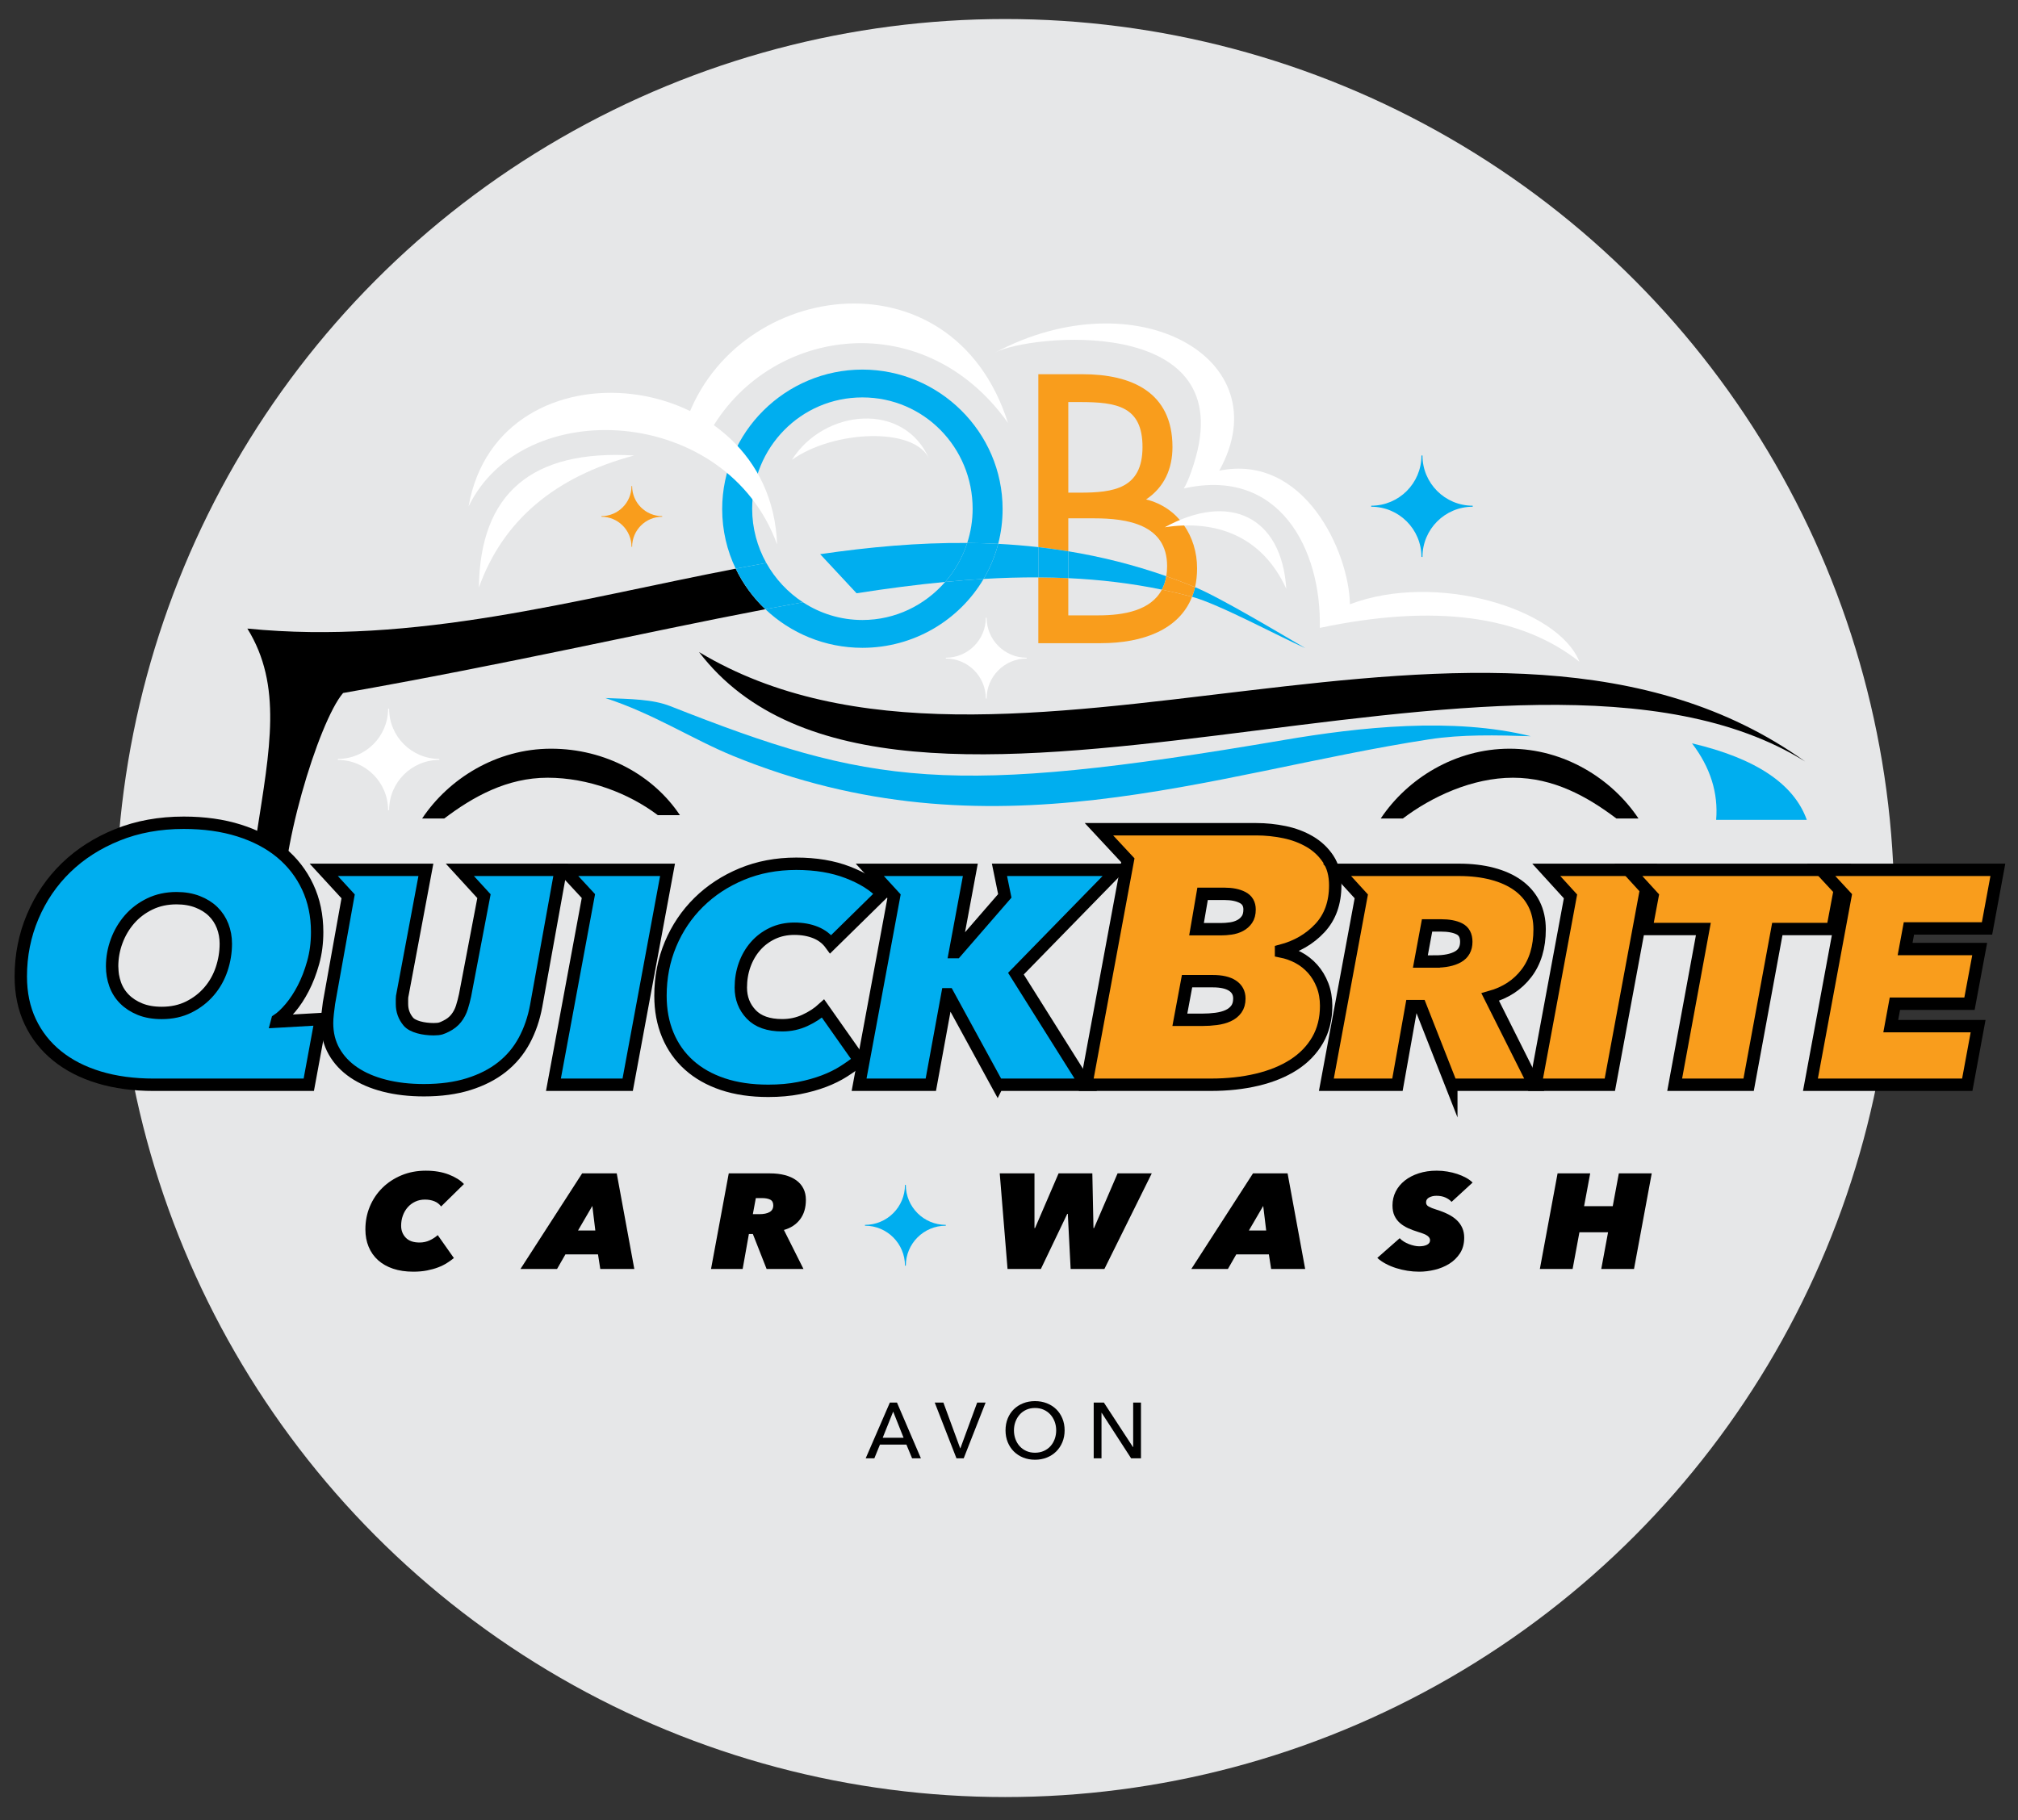 <?xml version="1.0" encoding="UTF-8"?> <svg xmlns="http://www.w3.org/2000/svg" xmlns:xlink="http://www.w3.org/1999/xlink" version="1.1" id="Layer_1" x="0px" y="0px" viewBox="0 0 1793.06 1617.48" style="enable-background:new 0 0 1793.06 1617.48;" xml:space="preserve"><rect x="0" y="0" width="1793.06" height="1617.48" fill="#333333" stroke="none"/> <style type="text/css"> .st0{fill-rule:evenodd;clip-rule:evenodd;fill:#E6E7E8;} .st1{fill:#FFFFFF;} .st2{fill-rule:evenodd;clip-rule:evenodd;} .st3{fill:none;} .st4{fill:#00AEEF;} .st5{fill:#F99D1C;} .st6{fill-rule:evenodd;clip-rule:evenodd;fill:#00AEEF;} .st7{fill-rule:evenodd;clip-rule:evenodd;fill:#FFFFFF;} .st8{fill:#00AEEF;stroke:#000000;stroke-width:11;stroke-miterlimit:10;} .st9{fill:#F99D1C;stroke:#000000;stroke-width:11;stroke-miterlimit:10;} </style> <circle class="st0" cx="893.07" cy="806.93" r="790.02"></circle> <g> <path class="st1" d="M300.21,674.4c24.65,0,44.63-19.98,44.63-44.63h0.9c0,24.65,19.98,44.63,44.63,44.63v0.9 c-24.65,0-44.63,19.98-44.63,44.63h-0.9c0-24.65-19.98-44.63-44.63-44.63V674.4z"></path> </g> <g> <path class="st2" d="M680.04,541.38c-10.83-10.26-19.8-22.45-26.33-36.05c0.59-0.11,1.17-0.22,1.76-0.33 c-0.59,0.11-1.17,0.22-1.76,0.33c-142.31,27.44-285.39,68.04-433.92,53.24c31.32,50.55,20.01,106.92,8.26,182.53 c12.85,40.91,22.49,78,23.92,75.16c-5.65-54.58,31.09-175.14,52.87-200.42C450.8,590.16,572.99,561.79,680.04,541.38z"></path> </g> <g> <path class="st3" d="M766.27,353.15c-54.84,0-97.95,44.7-97.95,98.9c0,17.4,4.57,33.87,12.57,48.21 c59.48-10.66,118.88-18.26,178.53-17.78c3.12-9.62,4.81-19.85,4.81-30.43C864.23,397.85,821.12,353.15,766.27,353.15z"></path> <path class="st3" d="M972.36,460.62h-23.14v29.29c28.92,4.73,57.94,11.93,87.09,22.14c0.46-2.77,0.72-5.74,0.72-8.95 C1037.02,466.01,1001.52,460.62,972.36,460.62z"></path> <path class="st3" d="M1015.15,397.22c0-36.14-22.82-39.94-55.48-39.94h-10.46v80.52h10.14 C989.47,437.79,1015.15,434.31,1015.15,397.22z"></path> <path class="st3" d="M949.21,546.84h26.63c22.9,0,46.72-4.32,56.53-22.86c-27.16-5.61-54.78-8.88-83.16-10.2V546.84z"></path> <path class="st3" d="M766.27,550.96c29.35,0,55.63-13.2,73.56-33.85c-39.98,3.8-81.89,10.11-126.41,18.08 C728.66,545.15,746.79,550.96,766.27,550.96z"></path> <path class="st4" d="M1061.84,521.78c-0.69,3.01-1.59,5.85-2.65,8.56c23.42,6.27,77.57,35.4,100.65,45.65 C1137.41,562.9,1084.08,530.93,1061.84,521.78z"></path> <path class="st4" d="M886.93,483.29c-2.88,11.09-7.28,21.55-12.96,31.17c16.5-0.97,32.69-1.45,48.62-1.37v-26.88 C910.69,484.87,898.8,483.91,886.93,483.29z"></path> <path class="st4" d="M949.21,513.77c28.38,1.32,56,4.59,83.16,10.2c1.83-3.46,3.18-7.41,3.93-11.93 c-29.15-10.22-58.17-17.41-87.09-22.14L949.21,513.77L949.21,513.77z"></path> <path class="st4" d="M766.27,550.96c-19.48,0-37.62-5.82-52.85-15.77c-10.97,1.96-22.09,4.03-33.38,6.18 c22.48,21.31,52.96,34.31,86.24,34.31c45.62,0,85.99-24.44,107.69-61.23c-11.23,0.66-22.6,1.55-34.13,2.65 C821.9,537.76,795.62,550.96,766.27,550.96z"></path> <path class="st4" d="M668.32,452.06c0-54.21,43.11-98.9,97.95-98.9c54.84,0,97.95,44.7,97.95,98.9c0,10.58-1.69,20.81-4.81,30.43 c9.16,0.07,18.33,0.33,27.51,0.81c2.56-9.86,3.93-20.22,3.93-30.92c0-68.47-56.43-123.95-124.58-123.95 s-124.58,55.48-124.58,123.95c0,19.03,4.32,36.96,12.01,52.95c9.06-1.75,18.12-3.44,27.18-5.06 C672.89,485.93,668.32,469.46,668.32,452.06z"></path> <path class="st4" d="M859.42,482.49c-4.17,12.86-10.9,24.62-19.58,34.62c11.53-1.1,22.91-1.99,34.13-2.65 c5.67-9.62,10.08-20.08,12.96-31.17C877.75,482.82,868.58,482.56,859.42,482.49z"></path> <path class="st5" d="M975.84,546.84h-26.63v-33.07c-8.8-0.41-17.67-0.63-26.63-0.68v58.47h55.48c37.71,0,69.74-12.14,81.13-41.23 c-8.9-2.38-17.84-4.5-26.82-6.36C1022.56,542.52,998.74,546.84,975.84,546.84z"></path> <path class="st5" d="M949.21,460.62h23.14c29.16,0,64.67,5.39,64.67,42.48c0,3.21-0.26,6.18-0.72,8.95 c8.5,2.98,17.01,6.22,25.54,9.73c1.18-5.15,1.81-10.73,1.81-16.78c0-28.53-16.8-54.21-45.33-61.18 c16.17-10.78,23.46-27.26,23.46-46.6c0-48.82-36.46-64.67-79.88-64.67h-39.31v153.67c8.87,1.01,17.74,2.23,26.63,3.69v-29.29 H949.21z M949.21,357.28h10.46c32.65,0,55.48,3.8,55.48,39.94c0,37.09-25.68,40.58-55.79,40.58h-10.14L949.21,357.28L949.21,357.28 z"></path> <path class="st4" d="M949.21,489.91c-8.88-1.45-17.76-2.68-26.63-3.69v26.88c8.96,0.05,17.83,0.27,26.63,0.68V489.91z"></path> <path class="st5" d="M1036.3,512.05c-0.76,4.52-2.1,8.47-3.93,11.93c8.99,1.86,17.92,3.97,26.82,6.36 c1.06-2.71,1.96-5.55,2.65-8.56C1053.32,518.27,1044.81,515.03,1036.3,512.05z"></path> <path class="st4" d="M728.74,492.46l32.35,34.73c27.15-4.22,53.34-7.66,78.75-10.07c8.69-10.01,15.42-21.77,19.58-34.62 C815.77,482.13,772.25,486.12,728.74,492.46z"></path> <path class="st4" d="M680.89,500.26c-9.06,1.62-18.12,3.32-27.18,5.06c6.54,13.59,15.51,25.78,26.33,36.05 c11.29-2.15,22.42-4.22,33.38-6.18C699.96,526.4,688.76,514.37,680.89,500.26z"></path> </g> <g> <path class="st5" d="M534.38,458.66c14.76,0,26.73-11.97,26.73-26.73h0.54c0,14.76,11.97,26.73,26.73,26.73v0.54 c-14.76,0-26.73,11.97-26.73,26.73h-0.54c0-14.76-11.97-26.73-26.73-26.73V458.66z"></path> </g> <g> <path class="st4" d="M1218.38,449.4c24.65,0,44.63-19.98,44.63-44.63h0.9c0,24.65,19.98,44.63,44.63,44.63v0.9 c-24.65,0-44.63,19.98-44.63,44.63h-0.9c0-24.65-19.98-44.63-44.63-44.63V449.4z"></path> </g> <g> <path class="st1" d="M840.38,584.49c19.64,0,35.56-15.92,35.56-35.56h0.72c0,19.64,15.92,35.56,35.56,35.56v0.72 c-19.64,0-35.56,15.92-35.56,35.56h-0.72c0-19.64-15.92-35.56-35.56-35.56V584.49z"></path> </g> <g> <path class="st4" d="M768.55,1088.49c19.64,0,35.56-15.92,35.56-35.56h0.72c0,19.64,15.92,35.56,35.56,35.56v0.72 c-19.64,0-35.56,15.92-35.56,35.56h-0.72c0-19.64-15.92-35.56-35.56-35.56V1088.49z"></path> </g> <g> <path d="M397.19,1122.34c-2.31,1.48-4.94,2.78-7.88,3.9s-6.24,2.04-9.89,2.76s-7.71,1.08-12.16,1.08c-6.72,0-12.71-0.88-17.96-2.64 s-9.7-4.28-13.36-7.56c-3.65-3.28-6.45-7.24-8.38-11.88s-2.9-9.8-2.9-15.48c0-7.28,1.32-14.08,3.97-20.4 c2.65-6.32,6.36-11.84,11.15-16.56c4.79-4.72,10.46-8.44,17.01-11.16c6.55-2.72,13.73-4.08,21.55-4.08 c7.73,0,14.53,1.14,20.41,3.42c5.88,2.28,10.37,5.1,13.48,8.46l-20.29,19.92c-1.51-2.08-3.51-3.62-5.98-4.62 c-2.48-1-5.27-1.5-8.38-1.5c-3.19,0-6.09,0.62-8.69,1.86s-4.83,2.92-6.68,5.04s-3.28,4.58-4.28,7.38c-1.01,2.8-1.51,5.8-1.51,9 c0,4.16,1.36,7.68,4.09,10.56c2.73,2.88,6.82,4.32,12.29,4.32c3.19,0,6.17-0.64,8.95-1.92c2.77-1.28,5.17-2.84,7.18-4.68 l14.36,20.4C401.54,1119.4,399.5,1120.86,397.19,1122.34z"></path> <path d="M533.37,1127.68l-2.02-12.96h-28.97l-7.43,12.96h-32.51l54.81-84.96h30.74l15.62,84.96H533.37z M526.32,1071.64 l-12.73,21.84h15.37L526.32,1071.64z"></path> <path d="M681.16,1127.68l-12.22-31.08h-3.53l-5.54,31.08h-28.1l15.75-84.96h36.67c4.87,0,9.28,0.52,13.23,1.56 c3.95,1.04,7.31,2.56,10.08,4.56s4.89,4.46,6.36,7.38s2.2,6.26,2.2,10.02c0,7.04-1.74,12.84-5.23,17.4s-8.25,7.68-14.3,9.36 l17.39,34.68L681.16,1127.68L681.16,1127.68z M674.73,1078.96c3.86,0,6.89-0.62,9.07-1.86s3.28-3.22,3.28-5.94 c0-2.48-0.9-4.18-2.71-5.1c-1.81-0.92-4.26-1.38-7.37-1.38h-5.42l-2.65,14.28L674.73,1078.96L674.73,1078.96z"></path> <path d="M981.29,1127.68H951.3l-2.52-48.96h-0.5l-23.44,48.96h-29.61l-6.93-84.96h30.87v48.6h0.5l20.92-48.6h29.99l1.01,48.6h0.5 l20.92-48.6h30.37L981.29,1127.68z"></path> <path d="M1129.46,1127.68l-2.02-12.96h-28.98l-7.43,12.96h-32.51l54.81-84.96h30.74l15.62,84.96H1129.46z M1122.41,1071.64 l-12.73,21.84h15.37L1122.41,1071.64z"></path> <path d="M1289.77,1068.04c-1.43-1.6-3.28-2.9-5.54-3.9c-2.27-1-4.91-1.5-7.94-1.5c-2.35,0-4.47,0.48-6.36,1.44 s-2.83,2.44-2.83,4.44c0,1.6,0.79,2.84,2.38,3.72s3.93,1.8,7.03,2.76c3.85,1.2,7.28,2.56,10.29,4.08c3.01,1.52,5.57,3.28,7.66,5.28 c2.09,2,3.7,4.28,4.83,6.84c1.13,2.56,1.7,5.44,1.7,8.64c0,5.44-1.26,10.08-3.76,13.92c-2.51,3.84-5.71,6.96-9.6,9.36 s-8.18,4.16-12.87,5.28s-9.26,1.68-13.71,1.68c-3.53,0-7.06-0.28-10.58-0.84c-3.53-0.56-6.91-1.36-10.14-2.4s-6.28-2.32-9.13-3.84 s-5.33-3.24-7.43-5.16l19.91-17.52c1.01,1.12,2.22,2.12,3.65,3s2.92,1.62,4.47,2.22c1.55,0.6,3.13,1.08,4.73,1.44 c1.59,0.36,3.07,0.54,4.41,0.54c2.94,0,5.29-0.46,7.06-1.38c1.76-0.92,2.65-2.26,2.65-4.02c0-1.44-0.74-2.72-2.2-3.84 c-1.47-1.12-4.22-2.28-8.25-3.48c-3.19-0.96-6.2-2.08-9.01-3.36c-2.82-1.28-5.25-2.82-7.31-4.62s-3.68-3.96-4.85-6.48 c-1.18-2.52-1.76-5.58-1.76-9.18c0-4.4,0.95-8.48,2.83-12.24c1.89-3.76,4.58-7.02,8.06-9.78c3.48-2.76,7.64-4.92,12.47-6.48 c4.83-1.56,10.14-2.34,15.94-2.34c3.19,0,6.34,0.26,9.45,0.78s6.05,1.24,8.82,2.16c2.77,0.92,5.33,2.02,7.69,3.3 c2.35,1.28,4.33,2.72,5.92,4.32L1289.77,1068.04z"></path> <path d="M1422.77,1127.68l6.05-32.64h-25.45l-6.05,32.64h-29.11l15.75-84.96h28.98l-5.42,29.16h25.45l5.42-29.16h29.23 l-15.75,84.96H1422.77z"></path> </g> <g> <path d="M776.89,1295.93h-7.7l21.49-49.56h6.3l21.28,49.56h-7.84l-5.04-12.18h-23.52L776.89,1295.93z M784.31,1277.66h18.55 l-9.24-23.24L784.31,1277.66z"></path> <path d="M853.14,1286.97h0.21l14.91-40.6h7.49l-19.46,49.56h-6.44l-19.32-49.56h7.7L853.14,1286.97z"></path> <path d="M945.95,1271.08c0,3.83-0.67,7.34-2,10.54s-3.16,5.95-5.5,8.26c-2.33,2.31-5.11,4.11-8.33,5.39s-6.72,1.92-10.5,1.92 s-7.27-0.64-10.46-1.92c-3.2-1.28-5.96-3.08-8.29-5.39c-2.33-2.31-4.15-5.06-5.46-8.26c-1.31-3.2-1.96-6.71-1.96-10.54 c0-3.87,0.65-7.41,1.96-10.61c1.31-3.2,3.13-5.93,5.46-8.19c2.33-2.26,5.1-4.03,8.29-5.29c3.2-1.26,6.68-1.89,10.46-1.89 s7.28,0.63,10.5,1.89s6,3.02,8.33,5.29c2.33,2.26,4.17,4.99,5.5,8.19C945.29,1263.67,945.95,1267.21,945.95,1271.08z M938.46,1271.08c0-2.71-0.44-5.26-1.33-7.67c-0.89-2.4-2.15-4.51-3.78-6.33s-3.6-3.25-5.92-4.3c-2.31-1.05-4.91-1.58-7.8-1.58 c-2.85,0-5.42,0.52-7.74,1.58c-2.31,1.05-4.27,2.48-5.88,4.3c-1.61,1.82-2.86,3.93-3.75,6.33c-0.89,2.4-1.33,4.96-1.33,7.67 c0,2.75,0.44,5.34,1.33,7.77s2.15,4.54,3.78,6.33c1.63,1.8,3.59,3.21,5.88,4.24s4.85,1.54,7.7,1.54s5.44-0.51,7.77-1.54 c2.33-1.03,4.32-2.44,5.95-4.24s2.89-3.91,3.78-6.33C938.02,1276.42,938.46,1273.83,938.46,1271.08z"></path> <path d="M1006.72,1285.99h0.14v-39.62h6.93v49.56h-8.75l-26.18-40.46h-0.14v40.46h-6.93v-49.56h9.03L1006.72,1285.99z"></path> </g> <path class="st2" d="M621.09,579.43c269.56,162.1,703.32-103.13,982.86,97.3C1349.37,518.14,794.06,805.71,621.09,579.43"></path> <path class="st6" d="M1269.94,657c28.78-4.43,59.03-3.75,90.19-2.76c-68.9-17.09-152.1-8.11-219.39,3.37 C843.17,708.39,774,697.89,595.61,627.52c-15.79-6.23-35.23-6.3-57.75-7.22c42.88,13.95,77.52,36.68,113.18,51.29 C880.15,765.43,1074.71,687.04,1269.94,657"></path> <path class="st2" d="M1341.33,665.33c48.46,0,90.91,26.63,114.54,62.05h-19.64c-25.82-19.53-55.87-36.26-91.89-36.26 c-36.03,0-72.07,16.73-97.89,36.26h-19.64C1250.42,691.96,1292.87,665.33,1341.33,665.33"></path> <path class="st2" d="M489.58,665.33c48.46,0,90.91,23.63,114.54,59.05h-19.64c-25.82-19.53-61.87-33.26-97.89-33.26 c-36.03,0-66.07,16.73-91.89,36.26h-19.64C398.67,691.96,441.13,665.33,489.58,665.33"></path> <path class="st6" d="M1503.39,660.56c16.29,21.34,23.45,44.01,21.47,68c53.68,0,80.53,0,80.53,0 C1593.93,696.52,1559.93,673.85,1503.39,660.56"></path> <path class="st7" d="M1172.7,557.97c101.51-21.38,178.4-11.33,230.69,30.12c-18.87-47.45-127.34-80.12-203.94-51.13 c-0.79-46.28-40.37-134-116.09-118.71c55.38-99.84-73.96-171.55-199.21-104.94c30.62-16.29,213.04-33.75,178.55,92.22 c-5.75,20.99-10.86,28.54-10.86,28.54C1136.87,414.94,1174.24,488.1,1172.7,557.97"></path> <path class="st7" d="M895.64,375.85c-49.85-157.02-248.66-126.57-287.97,4.84c6.99,2.92,13.5,6.19,19.53,9.83 C676.62,291.33,819.21,268.12,895.64,375.85"></path> <path class="st7" d="M563.44,404.77c-70.71,18.89-116.69,57.99-137.94,117.33C426.52,438.42,472.5,399.31,563.44,404.77"></path> <path class="st7" d="M1034.96,468.55c44.07-6.75,86.08,6.7,107.97,54.73C1138.74,458.51,1092.08,437.21,1034.96,468.55"></path> <path class="st7" d="M703.61,408.69c36.49-26.33,109.59-29.87,122.17-0.49C803.52,356.23,732.09,363.37,703.61,408.69"></path> <path class="st7" d="M690.46,483.83c-5.55-159.34-247.58-185.89-274.12-33.72C464.73,349.81,645.75,360.16,690.46,483.83"></path> <g> <path class="st8" d="M281.8,828.31c0,9.62-1.18,18.66-3.54,27.1c-2.36,8.45-5.28,16.04-8.76,22.77s-7.3,12.56-11.45,17.48 c-4.16,4.92-8.03,8.55-11.62,10.9l-0.34,1.28l39.06-2.24l-10.78,58.37h-137.7c-17.96,0-34.18-2.19-48.66-6.57 s-26.89-10.74-37.21-19.08c-10.33-8.34-18.3-18.44-23.91-30.31c-5.61-11.87-8.42-25.28-8.42-40.25c0-18.81,3.54-36.56,10.61-53.24 s16.95-31.16,29.63-43.46c12.68-12.29,27.89-22.02,45.63-29.18c17.73-7.16,37.38-10.74,58.93-10.74c18.18,0,34.57,2.3,49.16,6.9 c14.59,4.6,26.99,11.12,37.21,19.56c10.21,8.45,18.13,18.66,23.74,30.63C278.99,800.19,281.8,813.55,281.8,828.31z M200.65,838.57 c0-5.56-0.96-10.79-2.86-15.71c-1.91-4.92-4.71-9.19-8.42-12.83c-3.7-3.63-8.31-6.52-13.81-8.66c-5.5-2.13-11.73-3.21-18.69-3.21 c-8.76,0-16.67,1.71-23.74,5.13c-7.07,3.42-13.08,7.97-18.02,13.63c-4.94,5.67-8.76,12.14-11.45,19.4 c-2.69,7.27-4.04,14.75-4.04,22.45c0,5.56,0.89,10.85,2.69,15.88c1.79,5.03,4.55,9.41,8.25,13.15s8.3,6.73,13.81,8.98 c5.5,2.24,11.95,3.37,19.36,3.37c8.98,0,17.01-1.76,24.08-5.29c7.07-3.53,13.08-8.18,18.02-13.95c4.94-5.77,8.64-12.35,11.11-19.72 C199.41,853.8,200.65,846.27,200.65,838.57z"></path> <path class="st8" d="M465.79,924.72c-5.01,9.26-11.61,17.13-19.83,23.6c-8.21,6.47-18.08,11.51-29.6,15.11 c-11.52,3.6-24.74,5.4-39.65,5.4c-12.84,0-24.55-1.35-35.12-4.05c-10.58-2.7-19.64-6.61-27.19-11.73 c-7.55-5.13-13.41-11.37-17.56-18.75c-4.16-7.37-6.23-15.73-6.23-25.09c0-2.52,0.19-5.44,0.57-8.77c0.38-3.33,0.75-6.34,1.13-9.04 l17.02-94.85l-21.67-23.57h90.76l-20.68,110.33c-0.38,1.44-0.57,2.97-0.57,4.59s0,3.06,0,4.32c0,5.93,1.89,11.15,5.66,15.65 c3.77,4.5,13.43,6.74,22.5,6.74c5.85,0,7.38-0.9,11.07-2.7c3.68-1.8,6.66-4.13,8.92-7.01c2.27-2.87,3.97-6.11,5.1-9.71 s2.08-7.19,2.83-10.79l16.78-88.01l-21.43-23.4h89.63l-21.81,120.85C474.33,905.16,470.79,915.46,465.79,924.72z"></path> <path class="st8" d="M491.74,963.97l31.08-167.68l-21.58-23.31h91.89l-35.41,190.99H491.74z"></path> <path class="st8" d="M749.85,951.96c-5.2,3.33-11.09,6.25-17.7,8.77s-14.02,4.59-22.23,6.2c-8.21,1.62-17.33,2.43-27.33,2.43 c-15.11,0-28.56-1.98-40.36-5.93c-11.8-3.95-21.81-9.62-30.02-16.99s-14.49-16.27-18.84-26.71c-4.35-10.43-6.51-22.03-6.51-34.8 c0-16.36,2.97-31.65,8.92-45.86c5.95-14.2,14.3-26.61,25.07-37.23c10.76-10.61,23.51-18.97,38.24-25.09 c14.73-6.11,30.87-9.17,48.43-9.17c17.37,0,32.67,2.56,45.89,7.69c13.22,5.13,23.32,11.46,30.31,19.02l-45.6,44.78 c-3.4-4.67-7.89-8.13-13.45-10.39c-5.57-2.25-11.85-3.37-18.84-3.37c-7.18,0-13.69,1.4-19.54,4.18 c-5.86,2.79-10.86,6.57-15.01,11.33c-4.16,4.77-7.36,10.3-9.63,16.59c-2.27,6.3-3.4,13.04-3.4,20.23c0,9.35,3.07,17.26,9.21,23.74 c6.13,6.47,15.34,9.71,27.62,9.71c7.17,0,13.88-1.44,20.11-4.32c6.23-2.87,11.61-6.38,16.15-10.52l32.29,45.86 C759.62,945.35,755.04,948.64,749.85,951.96z"></path> <path class="st8" d="M886.26,963.97l-43.9-80.39h-0.57l-14.73,80.39h-63.73l31.05-167.48l-21.54-23.51h89.34l-13.6,73.1h0.85 l43.36-49.96l-4.73-23.15h104.69l-90.07,92.26l62.03,98.73h-78.45V963.97z"></path> <path class="st9" d="M1116.36,736.9c8.3,0,16.61,0.86,24.92,2.57c8.3,1.71,15.83,4.56,22.56,8.51c6.73,3.96,12.18,9.11,16.33,15.42 c4.15,6.32,6.23,14.08,6.23,23.29c0,15.63-4.55,28.33-13.64,38.07c-9.09,9.75-20.6,16.44-34.52,20.08v0.64 c5.39,1.07,10.49,2.88,15.32,5.44c4.82,2.57,9.09,5.93,12.8,10.09c3.7,4.16,6.62,9.02,8.76,14.57c2.13,5.55,3.2,11.64,3.2,18.25 c0,11.53-2.53,21.67-7.58,30.42c-5.05,8.75-12.12,16.07-21.22,21.94c-9.09,5.87-19.93,10.3-32.5,13.29 c-12.58,2.99-26.27,4.48-41.08,4.48H965.15l36.98-199.47l-25.67-27.59L1116.36,736.9L1116.36,736.9z M1054.74,871.92l-6.4,34.32 h19.87c4.26,0,8.42-0.27,12.46-0.8c4.04-0.53,7.58-1.49,10.61-2.89c3.03-1.39,5.44-3.31,7.24-5.77c1.79-2.46,2.69-5.61,2.69-9.46 c0-4.92-2.02-8.71-6.06-11.39c-4.04-2.67-9.88-4.01-17.51-4.01L1054.74,871.92L1054.74,871.92z M1068.54,794.31l-5.39,31.43h21.55 c2.92,0,5.89-0.22,8.92-0.65s5.78-1.3,8.25-2.6c2.47-1.29,4.49-3.08,6.06-5.34c1.57-2.27,2.36-5.24,2.36-8.91 c0-4.97-2.08-8.53-6.23-10.69c-4.16-2.16-9.49-3.24-16-3.24L1068.54,794.31L1068.54,794.31z"></path> <path class="st9" d="M1289.54,963.97l-27.47-69.87h-7.93l-12.46,69.87h-63.16l31.03-167.41l-21.53-23.58h108.32 c10.95,0,20.86,1.17,29.74,3.51c8.87,2.34,16.43,5.76,22.66,10.25c6.23,4.5,11,10.03,14.3,16.59c3.3,6.57,4.96,14.07,4.96,22.52 c0,15.83-3.92,28.86-11.75,39.11c-7.84,10.25-18.55,17.26-32.15,21.04l39.09,77.96h-73.65V963.97z M1275.09,854.45 c8.68,0,15.48-1.39,20.39-4.18s7.36-7.24,7.36-13.35c0-5.57-2.03-9.4-6.09-11.46c-4.06-2.07-9.59-3.1-16.57-3.1H1268l-5.95,32.1 h13.04V854.45z"></path> <path class="st9" d="M1364.4,963.97l31.03-167.38l-21.52-23.61h91.89l-35.41,190.99H1364.4z"></path> <path class="st9" d="M1579.2,825.58l-25.49,138.39H1488l25.49-138.39h-50.7l5.48-29.09l-21.47-23.51h191.31l-9.91,52.6H1579.2z"></path> <path class="st9" d="M1608.63,963.97l31.08-167.68l-21.58-23.31h157.04l-9.63,52.06h-69.4l-3.4,18.34h66.28l-9.06,48.56h-66.28 L1680,911.9h77.61l-9.63,52.06L1608.63,963.97L1608.63,963.97z"></path> </g> </svg> 